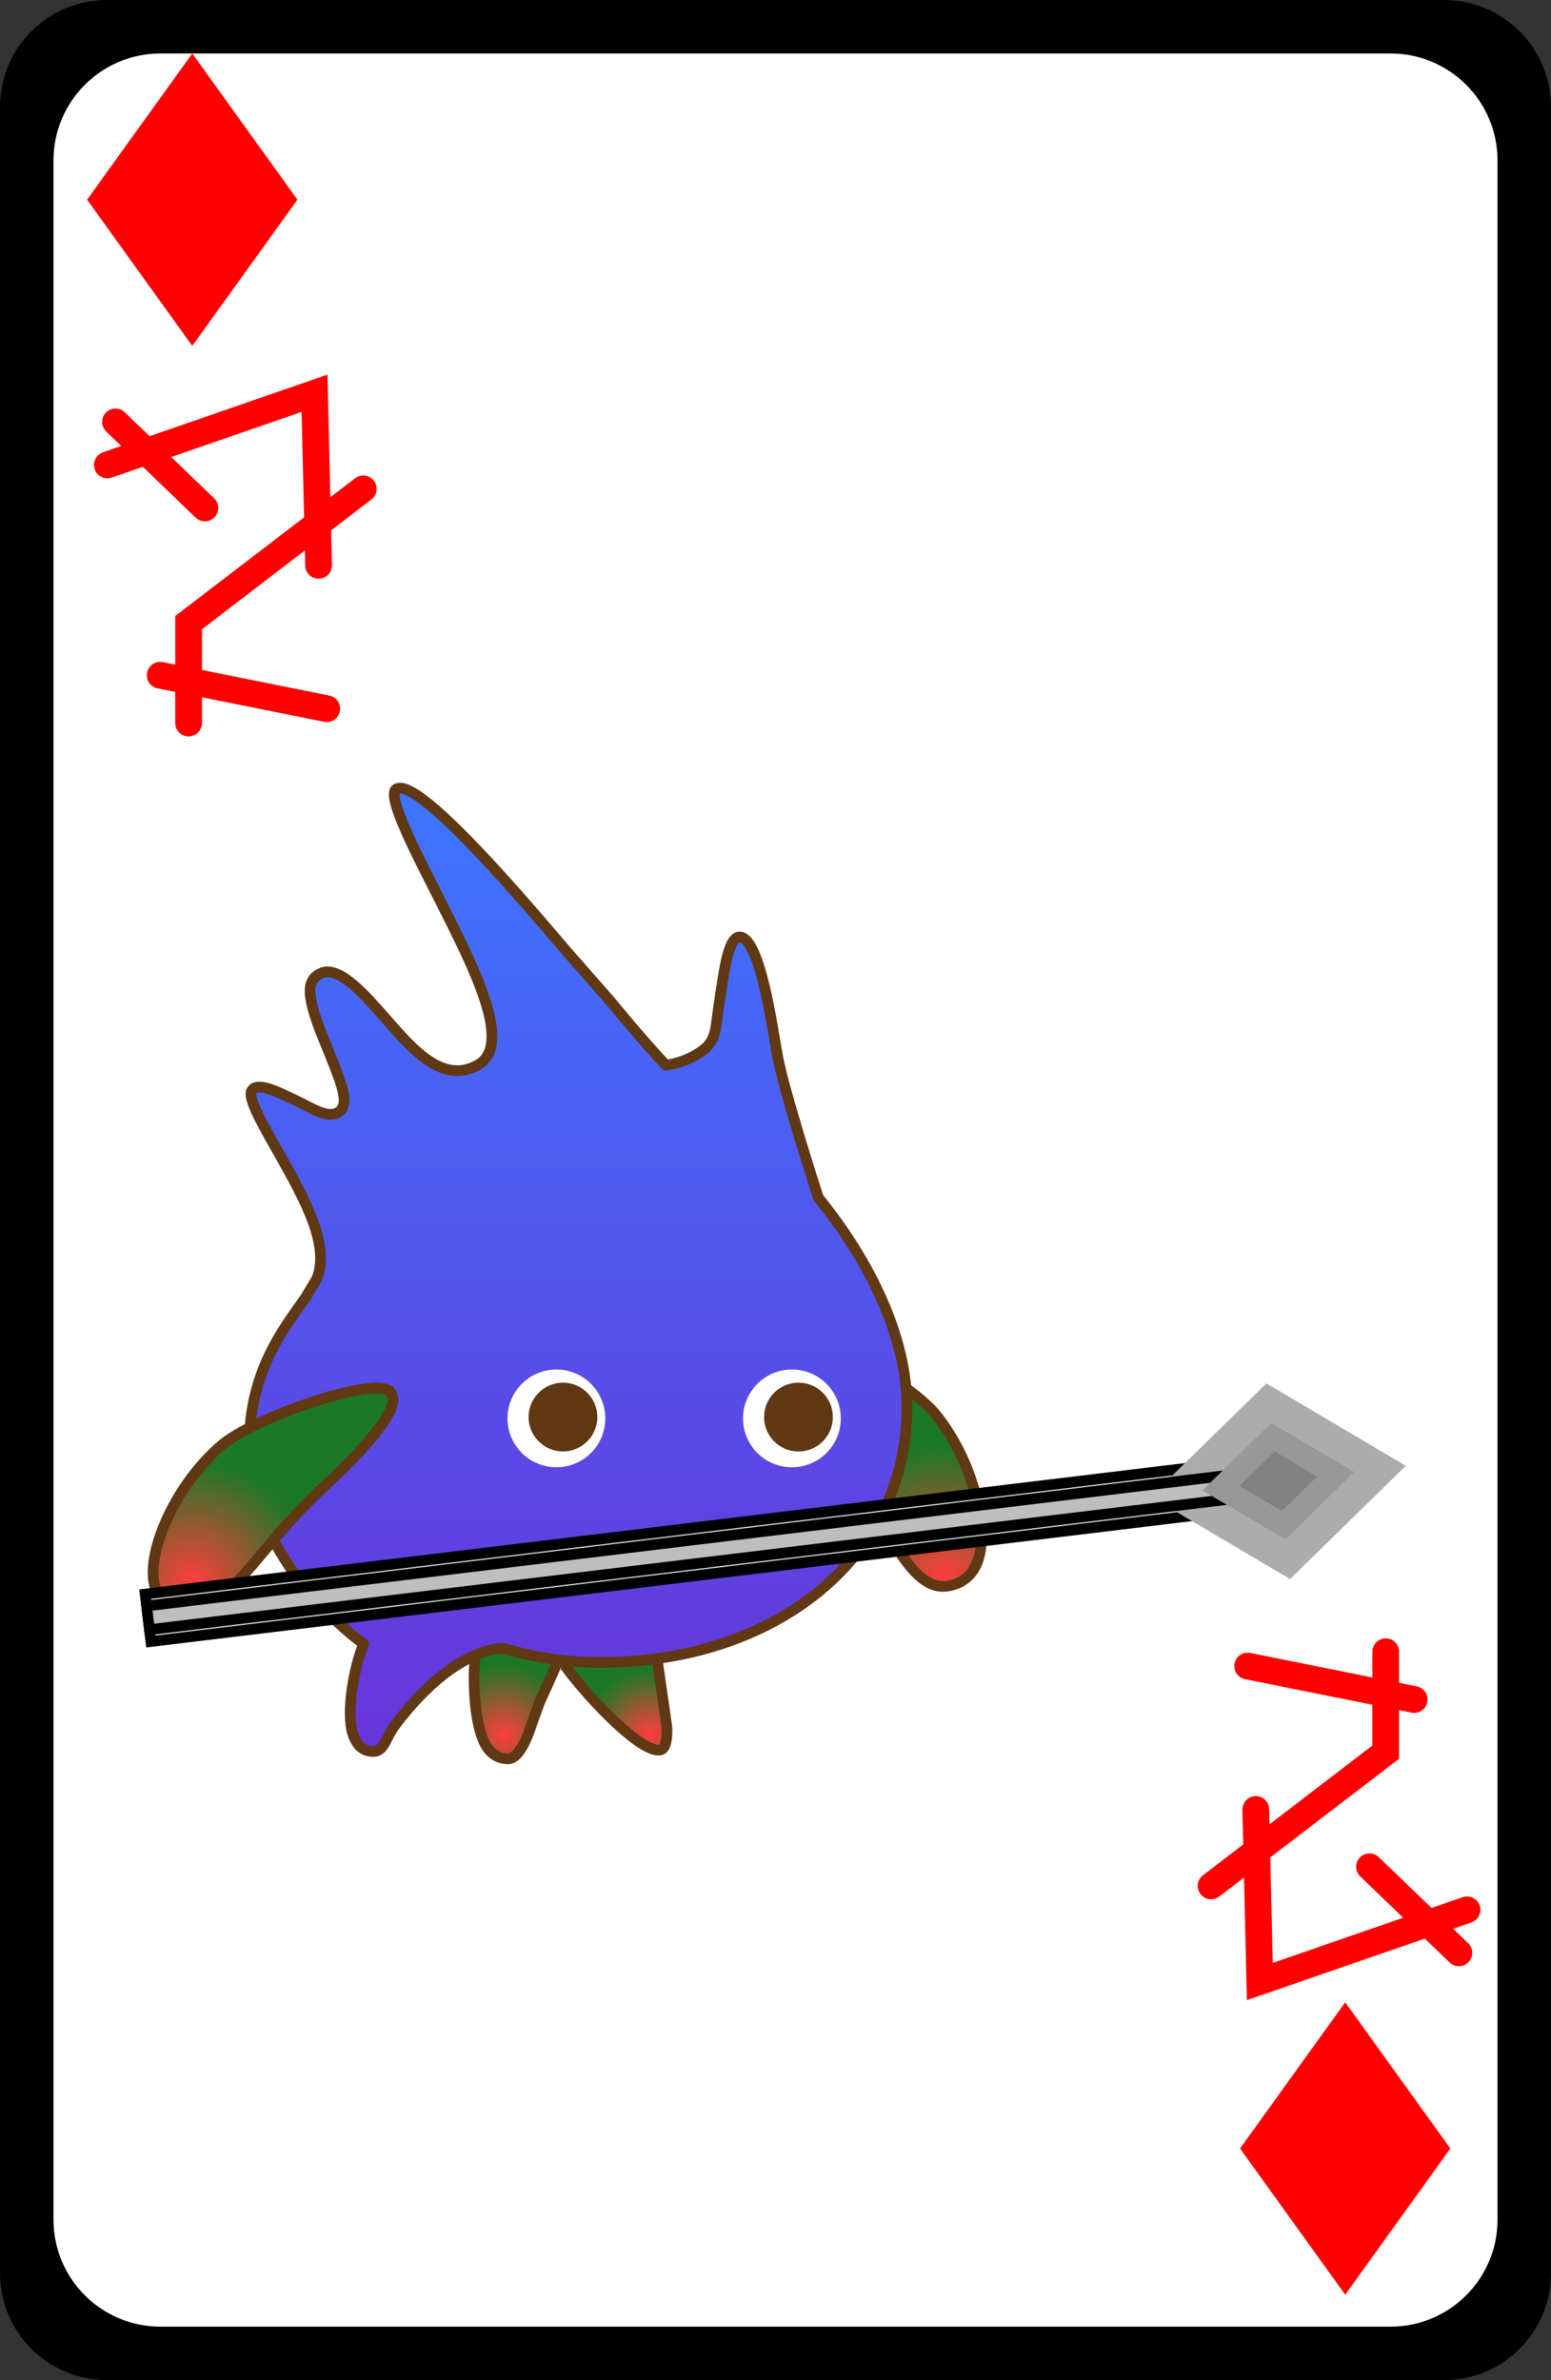 <svg version="1.1" xmlns="http://www.w3.org/2000/svg" xmlns:xlink="http://www.w3.org/1999/xlink" width="58" height="89" viewBox="0,0,58,89"><rect x="0" y="0" width="58" height="89" fill="#333333" stroke="none"/><defs><radialGradient cx="235.283" cy="200.339" r="2.373" gradientUnits="userSpaceOnUse" id="color-1"><stop offset="0" stop-color="#ff3d3d"/><stop offset="1" stop-color="#1d7825"/></radialGradient><radialGradient cx="229.844" cy="200.384" r="2.627" gradientUnits="userSpaceOnUse" id="color-2"><stop offset="0" stop-color="#ff3d3d"/><stop offset="1" stop-color="#1d7825"/></radialGradient><radialGradient cx="246.297" cy="194.446" r="4.805" gradientUnits="userSpaceOnUse" id="color-3"><stop offset="0" stop-color="#ff3d3d"/><stop offset="1" stop-color="#1d7825"/></radialGradient><linearGradient x1="232.623" y1="164.97" x2="232.623" y2="200.994" gradientUnits="userSpaceOnUse" id="color-4"><stop offset="0" stop-color="#3d75ff"/><stop offset="1" stop-color="#6834d9"/></linearGradient><radialGradient cx="218.195" cy="194.673" r="4.483" gradientUnits="userSpaceOnUse" id="color-5"><stop offset="0" stop-color="#ff3d3d"/><stop offset="1" stop-color="#1d7825"/></radialGradient></defs><g transform="translate(-211,-135.5)"><g data-paper-data="{&quot;isPaintingLayer&quot;:true}" fill-rule="nonzero" stroke-miterlimit="10" stroke-dasharray="" stroke-dashoffset="0" style="mix-blend-mode: normal"><path d="M215,224.5c-2.209,0 -4,-1.791 -4,-4v-81c0,-2.209 1.791,-4 4,-4h50c2.209,0 4,1.791 4,4v81c0,2.209 -1.791,4 -4,4z" fill="#000000" stroke="none" stroke-width="1" stroke-linecap="butt" stroke-linejoin="miter"/><path d="M217,222.5c-2.209,0 -4,-1.791 -4,-4v-77c0,-2.209 1.791,-4 4,-4h46c2.209,0 4,1.791 4,4v77c0,2.209 -1.791,4 -4,4z" fill="#ffffff" stroke="none" stroke-width="1" stroke-linecap="butt" stroke-linejoin="miter"/><g fill="none" stroke="#ff0000" stroke-width="1" stroke-linecap="round" stroke-linejoin="miter"><path d="M215.319,151.277l3.342,3.217"/><path d="M215.015,152.886l7.747,-2.681l0.152,6.434"/><path d="M218.053,162.536v-3.753l6.532,-5.004"/><path d="M216.99,160.749l6.228,1.251"/></g><g fill="none" stroke="#ff0000" stroke-width="1" stroke-linecap="round" stroke-linejoin="miter"><path d="M262.213,205.305l3.342,3.217"/><path d="M265.859,206.914l-7.747,2.681l-0.152,-6.434"/><path d="M262.821,197.263v3.753l-6.532,5.004"/><path d="M263.884,199.05l-6.228,-1.251"/></g><path d="M218.19,148.434l-3.932,-5.467l3.932,-5.467l3.932,5.467z" fill="#ff0000" stroke="#001026" stroke-width="0" stroke-linecap="butt" stroke-linejoin="miter"/><path d="M261.304,221.306l-3.932,-5.467l3.932,-5.467l3.932,5.467z" fill="#ff0000" stroke="#001026" stroke-width="0" stroke-linecap="butt" stroke-linejoin="miter"/><g stroke-width="0.4"><path d="M232.18,197.499c0,-0.462 0.13,-1.125 0.846,-1.275c1.034,-0.217 2.217,0.83 2.538,1.138c-0.024,0.123 0.379,2.596 0.379,2.81c0,0.725 -0.194,0.754 -0.269,0.766c-0.708,0.103 -2.594,-1.881 -3.46,-3.035c-0.012,-0.063 -0.034,-0.202 -0.034,-0.404z" fill="url(#color-1)" stroke="#603813" stroke-linecap="butt" stroke-linejoin="miter"/><path d="M229.314,200.964c-0.513,-0.557 -0.586,-2.066 -0.586,-2.707c0,-0.272 0.014,-0.453 0.015,-0.459l0.001,-0.014c0,0 -0.002,-0.058 -0.002,-0.079c0,-1.209 1.113,-1.628 1.301,-1.691c0.644,0.008 1.758,0.313 2.024,0.773c0.027,0.046 0.052,0.105 0.052,0.179c0,0.066 -0.02,0.145 -0.075,0.241c-0.026,0.044 -0.483,1.125 -0.87,1.954l-0.277,0.767c-0.207,0.67 -0.533,1.34 -0.887,1.34c-0.28,0 -0.508,-0.099 -0.696,-0.303z" fill="url(#color-2)" stroke="#603813" stroke-linecap="butt" stroke-linejoin="miter"/><path d="M243.828,192.202l-0.5,-0.883c-0.548,-0.954 -1.181,-1.828 -1.739,-2.597c-0.718,-0.991 -1.342,-2.016 -1.549,-2.74c-0.075,-0.261 -0.039,-0.51 0.069,-0.647c0.01,-0.037 0.119,-0.096 0.195,-0.112c0.92,-0.199 4.726,1.987 5.676,3.155c1.391,1.711 1.948,4.11 1.637,5.319c-0.127,0.494 -0.412,0.844 -0.824,1.01c-1.054,0.426 -1.747,-0.343 -2.963,-2.505z" fill="url(#color-3)" stroke="#603813" stroke-linecap="butt" stroke-linejoin="miter"/><path d="M228.845,175.338c1.351,-0.734 -0.043,-3.499 -1.393,-6.174c-0.737,-1.462 -2.053,-3.932 -1.625,-4.164c0.827,-0.448 4.777,4.213 6.378,6.092l1.632,1.859c0,0 1.167,1.432 2.06,2.376c0.016,0.016 0.86,-0.115 1.443,-0.599c0.475,-0.397 0.413,-0.841 0.564,-1.774c0.139,-0.858 0.29,-2.41 0.75,-2.417c0.693,-0.011 1.149,2.847 1.327,3.905l0.098,0.566c0.233,1.259 1.447,5.044 1.499,5.205c0.017,0.039 0.044,0.09 0.044,0.09l0.01,0.02l0.014,0.017c1.876,2.326 3.27,5.146 3.27,7.789c0,5.595 -4.905,9.534 -11.47,9.534c-1.218,0 -2.409,-0.171 -3.54,-0.506l-0.061,-0.018c0,0 -1.776,-0.149 -4.048,2.837c-0.456,0.599 -0.415,1.158 -1.057,0.986c-0.214,-0.057 -0.372,-0.215 -0.5,-0.5c-0.307,-0.682 -0.08,-2.296 0.295,-3.328l0.059,-0.162l-0.136,-0.107c-0.033,-0.026 -3.718,-2.711 -4.09,-6.559c-0.324,-3.354 1.37,-5.263 2.073,-6.312l0.404,-0.673c0.51,-1.24 -0.45,-2.965 -1.297,-4.488c-0.506,-0.909 -1.322,-2.235 -1.137,-2.547c0.205,-0.345 0.935,0.022 1.674,0.374c0.599,0.286 1.174,0.69 1.574,0.424c0.416,-0.277 0.143,-0.972 -0.235,-1.935c-0.355,-0.904 -1.028,-2.332 -0.77,-2.921c0.071,-0.162 0.196,-0.276 0.382,-0.348c0.687,-0.266 1.668,0.891 2.463,1.795c0.969,1.104 2.068,2.356 3.345,1.661z" fill="url(#color-4)" stroke="#603813" stroke-linecap="round" stroke-linejoin="round"/><g stroke="none" stroke-linecap="butt" stroke-linejoin="miter"><path d="M229.978,188.539v0c0,-1.01 0.819,-1.829 1.829,-1.829c1.01,0 1.828,0.819 1.828,1.829c0,1.009 -0.818,1.827 -1.828,1.827c-1.01,0 -1.829,-0.818 -1.829,-1.827z" fill="#ffffff"/><path d="M232.052,187.202c0.355,0 0.677,0.144 0.909,0.377c0.233,0.233 0.377,0.554 0.377,0.909c0,0.355 -0.144,0.677 -0.377,0.909c-0.233,0.233 -0.555,0.377 -0.909,0.377c-0.355,0 -0.677,-0.144 -0.909,-0.377c-0.233,-0.233 -0.377,-0.554 -0.377,-0.909c0,-0.355 0.144,-0.677 0.377,-0.909c0.233,-0.233 0.554,-0.377 0.909,-0.377z" fill="#603813"/></g><g stroke="none" stroke-linecap="butt" stroke-linejoin="miter"><path d="M238.785,188.539v0c0,-1.01 0.819,-1.829 1.829,-1.829c1.01,0 1.828,0.819 1.828,1.829c0,1.009 -0.819,1.827 -1.828,1.827c-1.01,0 -1.829,-0.818 -1.829,-1.827z" fill="#ffffff"/><path d="M239.573,188.489v0c0,-0.71 0.576,-1.287 1.286,-1.287c0.71,0 1.287,0.577 1.287,1.287c0,0.711 -0.576,1.286 -1.287,1.286c-0.711,0 -1.286,-0.576 -1.286,-1.286z" fill="#603813"/></g><path d="M217.354,195.597c-0.375,-0.239 -0.591,-0.634 -0.625,-1.144c-0.085,-1.246 0.902,-3.503 2.582,-4.93c1.147,-0.975 5.289,-2.427 6.157,-2.064c0.072,0.03 0.168,0.107 0.171,0.146c0.081,0.154 0.07,0.405 -0.051,0.648c-0.335,0.674 -1.137,1.569 -2.024,2.41c-0.69,0.656 -1.471,1.398 -2.184,2.237l-0.654,0.775c-1.591,1.904 -2.414,2.534 -3.371,1.922z" fill="url(#color-5)" stroke="#603813" stroke-linecap="butt" stroke-linejoin="miter"/><path d="M237.91,194.293c0,0 -1.664,0.001 -2.83,-0.997" fill="none" stroke="#603813" stroke-linecap="round" stroke-linejoin="round"/><g stroke-linecap="butt" stroke-linejoin="miter"><path d="M216.429,195.108l42.416,-5.125l0.214,1.773l-42.416,5.125z" fill="#d8d8d8" stroke="#000000"/><path d="M254.03,191.464l4.328,-4.234l5.212,3.081l-4.328,4.234z" fill="#acacac" stroke="none"/><path d="M216.483,195.551l42.416,-5.125l0.107,0.887l-42.416,5.125z" fill="#bebebe" stroke="#000000"/><path d="M255.963,191.231l2.575,-2.519l3.1,1.833l-2.575,2.519z" fill="#989898" stroke="none"/><path d="M257.349,191.063l1.317,-1.288l1.586,0.937l-1.317,1.288z" fill="#828282" stroke="none"/></g></g></g></g></svg>
